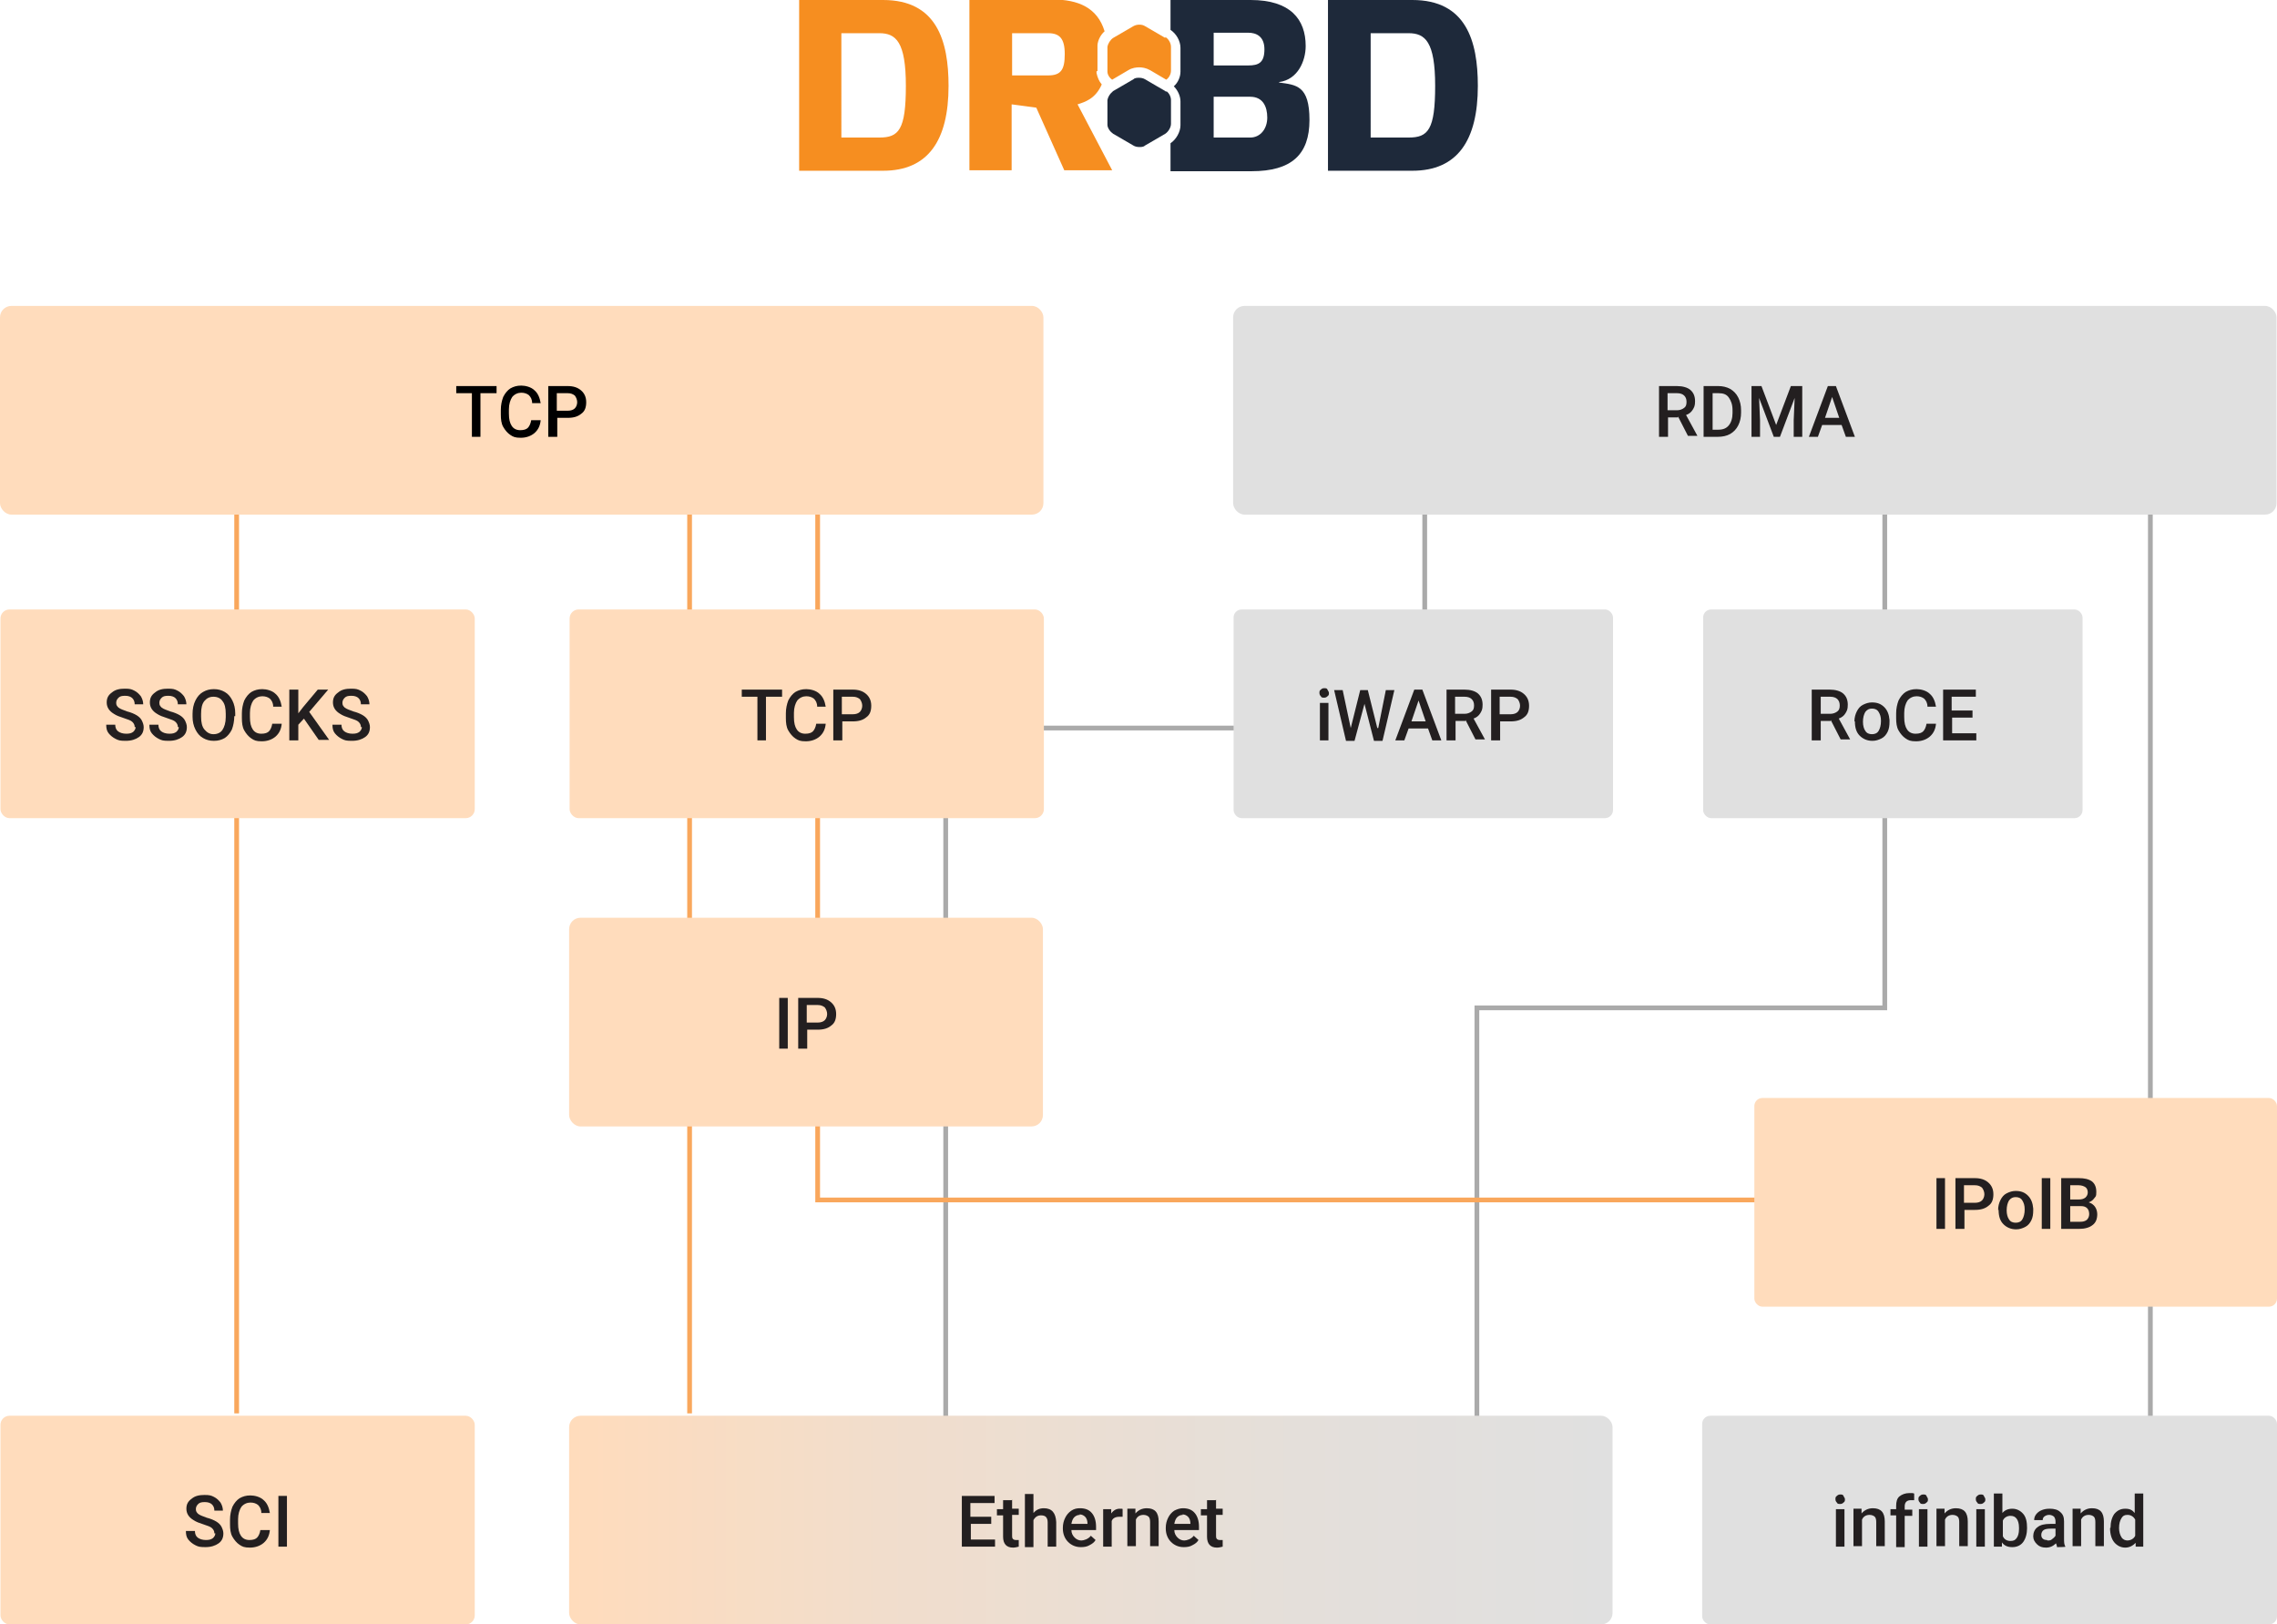 <svg xmlns="http://www.w3.org/2000/svg" xmlns:xlink="http://www.w3.org/1999/xlink" id="Layer_2" data-name="Layer 2" viewBox="0 0 480.1 342.5"><defs><style>      .cls-1 {        clip-path: url(#clippath);      }      .cls-2, .cls-3, .cls-4 {        fill: none;      }      .cls-2, .cls-5, .cls-6, .cls-7, .cls-8, .cls-9, .cls-10, .cls-11 {        stroke-width: 0px;      }      .cls-3 {        stroke: #aaa;      }      .cls-3, .cls-4 {        stroke-miterlimit: 10;      }      .cls-5 {        fill: url(#linear-gradient);      }      .cls-6 {        fill: #e0e0e0;      }      .cls-4 {        stroke: #f9a75c;      }      .cls-12 {        clip-path: url(#clippath-1);      }      .cls-7 {        fill: #000;      }      .cls-8 {        fill: #ffdcbc;      }      .cls-9 {        fill: #1e293a;      }      .cls-10 {        fill: #f68e20;      }      .cls-13 {        isolation: isolate;      }      .cls-11 {        fill: #231f20;      }    </style><linearGradient id="linear-gradient" x1="340" y1="23.5" x2="120" y2="23.5" gradientTransform="translate(0 344) scale(1 -1)" gradientUnits="userSpaceOnUse"><stop offset="0" stop-color="#e0e0e0"></stop><stop offset=".3" stop-color="#e4dfda"></stop><stop offset=".7" stop-color="#f1ddcc"></stop><stop offset="1" stop-color="#ffdcbc"></stop></linearGradient><clipPath id="clippath"><rect class="cls-2" x="168.5" width="143.1" height="36"></rect></clipPath><clipPath id="clippath-1"><rect class="cls-2" x="168.5" width="143.1" height="36"></rect></clipPath></defs><g id="Layer_1-2" data-name="Layer 1-2"><polyline class="cls-3" points="300.4 153.5 199.4 153.5 199.4 270.5 199.4 301"></polyline><line class="cls-4" x1="49.9" y1="108" x2="49.9" y2="298"></line><line class="cls-4" x1="145.4" y1="108" x2="145.4" y2="298"></line><line class="cls-3" x1="300.4" y1="108" x2="300.4" y2="150.5"></line><polyline class="cls-3" points="397.4 108 397.4 212.5 311.4 212.5 311.4 317"></polyline><line class="cls-3" x1="453.4" y1="108" x2="453.4" y2="305.5"></line><polyline class="cls-4" points="172.4 108 172.4 253 415.1 253"></polyline><g><g><g class="cls-13"><g class="cls-13"><path class="cls-7" d="M104.6,82.9h-3.3v9.2h-1.8v-9.2h-3.3v-1.5h8.5v1.5Z"></path></g><g class="cls-13"><path class="cls-7" d="M114,88.6c-.1,1.1-.5,2-1.3,2.7-.7.6-1.7,1-2.9,1s-1.6-.2-2.2-.6c-.6-.4-1.1-1-1.5-1.7-.4-.7-.5-1.6-.5-2.6v-1c0-1,.2-1.9.5-2.7.4-.8.9-1.4,1.5-1.8.7-.4,1.4-.6,2.3-.6s2.1.3,2.8,1c.7.6,1.1,1.5,1.3,2.7h-1.8c0-.8-.3-1.3-.7-1.7-.4-.3-.9-.5-1.6-.5s-1.4.3-1.9.9c-.4.6-.7,1.5-.7,2.6v.9c0,1.2.2,2,.6,2.6.4.6,1,.9,1.8.9s1.3-.2,1.6-.5.6-.9.7-1.6h1.8Z"></path><path class="cls-7" d="M117.5,88.1v4h-1.9v-10.7h4.1c1.2,0,2.1.3,2.8.9.7.6,1.1,1.4,1.1,2.5s-.3,1.9-1,2.4c-.7.6-1.6.9-2.9.9h-2.2ZM117.5,86.6h2.2c.7,0,1.2-.2,1.5-.5.3-.3.5-.8.5-1.3s-.2-1-.5-1.4c-.4-.3-.8-.5-1.5-.5h-2.3v3.7Z"></path></g></g><rect class="cls-8" y="64.5" width="220" height="44" rx="2.4" ry="2.4"></rect><g class="cls-13"><g class="cls-13"><path class="cls-7" d="M104.6,82.9h-3.3v9.2h-1.8v-9.2h-3.3v-1.5h8.5v1.5Z"></path></g><g class="cls-13"><path class="cls-7" d="M114,88.6c-.1,1.1-.5,2-1.3,2.7-.7.6-1.7,1-2.9,1s-1.6-.2-2.2-.6c-.6-.4-1.1-1-1.5-1.7-.4-.7-.5-1.6-.5-2.6v-1c0-1,.2-1.9.5-2.7.4-.8.9-1.4,1.5-1.8.7-.4,1.4-.6,2.3-.6s2.1.3,2.8,1c.7.6,1.1,1.5,1.3,2.7h-1.8c0-.8-.3-1.3-.7-1.7-.4-.3-.9-.5-1.6-.5s-1.4.3-1.9.9c-.4.6-.7,1.5-.7,2.6v.9c0,1.2.2,2,.6,2.6.4.6,1,.9,1.8.9s1.3-.2,1.6-.5.6-.9.7-1.6h1.8Z"></path><path class="cls-7" d="M117.5,88.1v4h-1.9v-10.7h4.1c1.2,0,2.1.3,2.8.9.7.6,1.1,1.4,1.1,2.5s-.3,1.9-1,2.4c-.7.6-1.6.9-2.9.9h-2.2ZM117.5,86.6h2.2c.7,0,1.2-.2,1.5-.5.3-.3.5-.8.5-1.3s-.2-1-.5-1.4c-.4-.3-.8-.5-1.5-.5h-2.3v3.7Z"></path></g></g></g><g><g class="cls-13"><g class="cls-13"><path class="cls-7" d="M353.8,88h-2.1v4.1h-1.9v-10.7h3.8c1.2,0,2.2.3,2.8.8.7.6,1,1.4,1,2.4s-.2,1.3-.5,1.8c-.3.5-.8.9-1.4,1.1l2.4,4.4h0c0,0-2,0-2,0l-2.1-4.1ZM351.7,86.5h1.9c.6,0,1.1-.2,1.5-.5.4-.3.5-.7.5-1.3s-.2-1-.5-1.3c-.3-.3-.8-.5-1.5-.5h-2v3.6Z"></path><path class="cls-7" d="M359.2,92.1v-10.7h3.1c.9,0,1.8.2,2.5.6.7.4,1.3,1,1.7,1.8s.6,1.7.6,2.7v.5c0,1-.2,1.9-.6,2.7-.4.8-1,1.4-1.7,1.8-.7.4-1.6.6-2.6.6h-3.1ZM361.1,82.9v7.7h1.2c1,0,1.7-.3,2.2-.9.5-.6.8-1.5.8-2.6v-.6c0-1.2-.3-2-.8-2.7s-1.2-.9-2.2-.9h-1.3Z"></path></g><g class="cls-13"><path class="cls-7" d="M371.4,81.4l3.1,8.2,3.1-8.2h2.4v10.7h-1.8v-3.5l.2-4.7-3.1,8.2h-1.3l-3.1-8.2.2,4.7v3.5h-1.8v-10.7h2.4Z"></path></g><g class="cls-13"><path class="cls-7" d="M388.3,89.6h-4.1l-.9,2.5h-1.9l4-10.7h1.7l4,10.7h-1.9l-.9-2.5ZM384.7,88.1h3.1l-1.5-4.4-1.5,4.4Z"></path></g></g><rect class="cls-6" x="260" y="64.5" width="220" height="44" rx="2.4" ry="2.4"></rect><g class="cls-13"><g class="cls-13"><path class="cls-11" d="M353.8,88h-2.1v4.1h-1.9v-10.7h3.8c1.2,0,2.2.3,2.8.8.7.6,1,1.4,1,2.4s-.2,1.3-.5,1.8c-.3.5-.8.9-1.4,1.1l2.4,4.4h0c0,0-2,0-2,0l-2.1-4.1ZM351.7,86.5h1.9c.6,0,1.1-.2,1.5-.5.4-.3.5-.7.5-1.3s-.2-1-.5-1.3c-.3-.3-.8-.5-1.5-.5h-2v3.6Z"></path><path class="cls-11" d="M359.2,92.1v-10.7h3.1c.9,0,1.8.2,2.5.6.7.4,1.3,1,1.7,1.8s.6,1.7.6,2.7v.5c0,1-.2,1.9-.6,2.7-.4.8-1,1.4-1.7,1.8-.7.4-1.6.6-2.6.6h-3.1ZM361.1,82.9v7.7h1.2c1,0,1.7-.3,2.2-.9.5-.6.8-1.5.8-2.6v-.6c0-1.2-.3-2-.8-2.7s-1.2-.9-2.2-.9h-1.3Z"></path></g><g class="cls-13"><path class="cls-11" d="M371.4,81.4l3.1,8.2,3.1-8.2h2.4v10.7h-1.8v-3.5l.2-4.7-3.1,8.2h-1.3l-3.1-8.2.2,4.7v3.5h-1.8v-10.7h2.4Z"></path></g><g class="cls-13"><path class="cls-11" d="M388.3,89.6h-4.1l-.9,2.5h-1.9l4-10.7h1.7l4,10.7h-1.9l-.9-2.5ZM384.7,88.1h3.1l-1.5-4.4-1.5,4.4Z"></path></g></g></g></g><g><g class="cls-13"><g class="cls-13"><path class="cls-7" d="M166.1,221.1h-1.8v-10.7h1.8v10.7Z"></path><path class="cls-7" d="M170.2,217.1v4h-1.9v-10.7h4.1c1.2,0,2.1.3,2.8.9.7.6,1.1,1.4,1.1,2.5s-.3,1.9-1,2.4c-.7.6-1.6.9-2.9.9h-2.2ZM170.2,215.6h2.2c.7,0,1.2-.2,1.5-.5.3-.3.5-.8.5-1.3s-.2-1-.5-1.4c-.4-.3-.8-.5-1.5-.5h-2.3v3.7Z"></path></g></g><rect class="cls-8" x="120" y="193.5" width="99.9" height="44" rx="2.4" ry="2.4"></rect><g class="cls-13"><g class="cls-13"><path class="cls-11" d="M166.1,221.1h-1.8v-10.7h1.8v10.7Z"></path><path class="cls-11" d="M170.2,217.1v4h-1.9v-10.7h4.1c1.2,0,2.1.3,2.8.9.7.6,1.1,1.4,1.1,2.5s-.3,1.9-1,2.4c-.7.6-1.6.9-2.9.9h-2.2ZM170.2,215.6h2.2c.7,0,1.2-.2,1.5-.5.3-.3.5-.8.5-1.3s-.2-1-.5-1.4c-.4-.3-.8-.5-1.5-.5h-2.3v3.7Z"></path></g></g></g><g><g class="cls-13"><g class="cls-13"><path class="cls-7" d="M209.1,321.3h-4.4v3.3h5.1v1.5h-7v-10.7h6.9v1.5h-5.1v2.9h4.4v1.5Z"></path><path class="cls-7" d="M213.4,316.2v1.9h1.4v1.3h-1.4v4.4c0,.3,0,.5.2.7.1.1.3.2.6.2s.4,0,.6,0v1.4c-.4.1-.8.2-1.2.2-1.4,0-2.1-.8-2.1-2.3v-4.5h-1.3v-1.3h1.3v-1.9h1.8Z"></path><path class="cls-7" d="M217.9,319c.6-.7,1.3-1,2.2-1,1.7,0,2.5,1,2.6,2.9v5.2h-1.8v-5.1c0-.5-.1-.9-.4-1.2-.2-.2-.6-.3-1-.3-.7,0-1.2.3-1.6,1v5.7h-1.8v-11.2h1.8v4.2Z"></path><path class="cls-7" d="M227.9,326.2c-1.1,0-2-.4-2.7-1.1-.7-.7-1.1-1.7-1.1-2.8v-.2c0-.8.2-1.5.5-2.1.3-.6.7-1.1,1.3-1.5s1.2-.5,1.8-.5c1.1,0,1.9.3,2.5,1,.6.7.9,1.7.9,2.9v.7h-5.2c0,.7.3,1.2.7,1.6s.9.6,1.4.6,1.5-.3,2-1l1,.9c-.3.5-.7.8-1.3,1.1-.5.3-1.1.4-1.8.4ZM227.7,319.4c-.5,0-.9.2-1.2.5-.3.3-.5.8-.6,1.4h3.4c0-.7-.2-1.2-.5-1.5-.3-.3-.7-.5-1.2-.5Z"></path><path class="cls-7" d="M236.7,319.8c-.2,0-.5,0-.7,0-.8,0-1.4.3-1.6.9v5.4h-1.8v-7.9h1.7v.9c.5-.7,1.1-1,1.8-1s.5,0,.6.1v1.7Z"></path><path class="cls-7" d="M239.4,318.2v.9c.6-.7,1.4-1.1,2.4-1.1,1.7,0,2.5.9,2.5,2.8v5.2h-1.8v-5.1c0-.5-.1-.9-.3-1.1-.2-.2-.6-.4-1.1-.4-.7,0-1.3.3-1.6,1v5.6h-1.8v-7.9h1.7Z"></path><path class="cls-7" d="M249.6,326.2c-1.1,0-2-.4-2.7-1.1-.7-.7-1.1-1.7-1.1-2.8v-.2c0-.8.2-1.5.5-2.1.3-.6.7-1.1,1.3-1.5.6-.3,1.2-.5,1.8-.5,1.1,0,1.9.3,2.5,1,.6.7.9,1.7.9,2.9v.7h-5.2c0,.7.3,1.2.7,1.6s.9.6,1.4.6,1.5-.3,2-1l1,.9c-.3.5-.7.8-1.3,1.1-.5.3-1.1.4-1.8.4ZM249.4,319.4c-.5,0-.9.2-1.2.5-.3.3-.5.8-.6,1.4h3.4c0-.7-.2-1.2-.5-1.5-.3-.3-.7-.5-1.2-.5Z"></path><path class="cls-7" d="M256.4,316.2v1.9h1.4v1.3h-1.4v4.4c0,.3,0,.5.2.7.1.1.3.2.6.2s.4,0,.6,0v1.4c-.4.1-.8.2-1.2.2-1.4,0-2.1-.8-2.1-2.3v-4.5h-1.3v-1.3h1.3v-1.9h1.8Z"></path></g></g><rect class="cls-5" x="120" y="298.5" width="220" height="44" rx="2.4" ry="2.4"></rect><g class="cls-13"><g class="cls-13"><path class="cls-11" d="M209.1,321.3h-4.4v3.3h5.1v1.5h-7v-10.7h6.9v1.5h-5.1v2.9h4.4v1.5Z"></path><path class="cls-11" d="M213.4,316.2v1.9h1.4v1.3h-1.4v4.4c0,.3,0,.5.2.7.1.1.3.2.6.2s.4,0,.6,0v1.4c-.4.1-.8.2-1.2.2-1.4,0-2.1-.8-2.1-2.3v-4.5h-1.3v-1.3h1.3v-1.9h1.8Z"></path><path class="cls-11" d="M217.9,319c.6-.7,1.3-1,2.2-1,1.7,0,2.5,1,2.6,2.9v5.2h-1.8v-5.1c0-.5-.1-.9-.4-1.2-.2-.2-.6-.3-1-.3-.7,0-1.2.3-1.6,1v5.7h-1.8v-11.2h1.8v4.2Z"></path><path class="cls-11" d="M227.9,326.2c-1.1,0-2-.4-2.7-1.1-.7-.7-1.1-1.7-1.1-2.8v-.2c0-.8.2-1.5.5-2.1.3-.6.7-1.1,1.3-1.5s1.2-.5,1.8-.5c1.1,0,1.9.3,2.5,1,.6.7.9,1.7.9,2.9v.7h-5.2c0,.7.3,1.2.7,1.6s.9.6,1.4.6,1.5-.3,2-1l1,.9c-.3.5-.7.8-1.3,1.1-.5.3-1.1.4-1.8.4ZM227.7,319.4c-.5,0-.9.2-1.2.5-.3.3-.5.8-.6,1.4h3.4c0-.7-.2-1.2-.5-1.5-.3-.3-.7-.5-1.2-.5Z"></path><path class="cls-11" d="M236.7,319.8c-.2,0-.5,0-.7,0-.8,0-1.4.3-1.6.9v5.4h-1.8v-7.9h1.7v.9c.5-.7,1.1-1,1.8-1s.5,0,.6.1v1.7Z"></path><path class="cls-11" d="M239.4,318.2v.9c.6-.7,1.4-1.1,2.4-1.1,1.7,0,2.5.9,2.5,2.8v5.2h-1.8v-5.1c0-.5-.1-.9-.3-1.1-.2-.2-.6-.4-1.1-.4-.7,0-1.3.3-1.6,1v5.6h-1.8v-7.9h1.7Z"></path><path class="cls-11" d="M249.6,326.2c-1.1,0-2-.4-2.7-1.1-.7-.7-1.1-1.7-1.1-2.8v-.2c0-.8.2-1.5.5-2.1.3-.6.7-1.1,1.3-1.5.6-.3,1.2-.5,1.8-.5,1.1,0,1.9.3,2.5,1,.6.7.9,1.7.9,2.9v.7h-5.2c0,.7.3,1.2.7,1.6s.9.6,1.4.6,1.5-.3,2-1l1,.9c-.3.5-.7.8-1.3,1.1-.5.3-1.1.4-1.8.4ZM249.4,319.4c-.5,0-.9.2-1.2.5-.3.3-.5.8-.6,1.4h3.4c0-.7-.2-1.2-.5-1.5-.3-.3-.7-.5-1.2-.5Z"></path><path class="cls-11" d="M256.4,316.2v1.9h1.4v1.3h-1.4v4.4c0,.3,0,.5.2.7.1.1.3.2.6.2s.4,0,.6,0v1.4c-.4.1-.8.2-1.2.2-1.4,0-2.1-.8-2.1-2.3v-4.5h-1.3v-1.3h1.3v-1.9h1.8Z"></path></g></g></g><g><g class="cls-13"><g class="cls-13"><path class="cls-7" d="M28.4,153.3c0-.5-.2-.8-.5-1.1-.3-.3-.9-.5-1.8-.8s-1.5-.5-2.1-.9c-1-.6-1.5-1.4-1.5-2.4s.4-1.6,1.1-2.1c.7-.6,1.6-.8,2.7-.8s1.4.1,2,.4,1,.7,1.4,1.2c.3.5.5,1.1.5,1.7h-1.8c0-.6-.2-1-.5-1.3-.3-.3-.8-.5-1.5-.5s-1.1.1-1.4.4c-.3.3-.5.6-.5,1.1s.2.7.5,1c.4.3,1,.5,1.8.8.8.2,1.5.5,2,.8.5.3.9.7,1.1,1.1.2.4.4.9.4,1.4,0,.9-.3,1.6-1,2.1-.7.5-1.6.8-2.8.8s-1.5-.1-2.1-.4c-.6-.3-1.1-.7-1.5-1.2-.4-.5-.5-1.1-.5-1.8h1.9c0,.6.2,1.1.6,1.4s1,.5,1.7.5,1.1-.1,1.5-.4c.3-.3.5-.6.5-1Z"></path><path class="cls-7" d="M37.5,153.3c0-.5-.2-.8-.5-1.1-.3-.3-.9-.5-1.8-.8s-1.5-.5-2.1-.9c-1-.6-1.5-1.4-1.5-2.4s.4-1.6,1.1-2.1c.7-.6,1.6-.8,2.7-.8s1.4.1,2,.4,1,.7,1.4,1.2c.3.5.5,1.1.5,1.7h-1.8c0-.6-.2-1-.5-1.3-.3-.3-.8-.5-1.5-.5s-1.1.1-1.4.4c-.3.3-.5.6-.5,1.1s.2.7.5,1c.4.3,1,.5,1.8.8.8.2,1.5.5,2,.8.5.3.9.7,1.1,1.1.2.4.4.9.4,1.4,0,.9-.3,1.6-1,2.1-.7.5-1.6.8-2.8.8s-1.5-.1-2.1-.4c-.6-.3-1.1-.7-1.5-1.2-.4-.5-.5-1.1-.5-1.8h1.9c0,.6.2,1.1.6,1.4s1,.5,1.7.5,1.1-.1,1.5-.4c.3-.3.5-.6.5-1Z"></path><path class="cls-7" d="M49.4,151c0,1-.2,2-.5,2.8-.4.8-.9,1.4-1.5,1.8-.7.4-1.4.6-2.3.6s-1.6-.2-2.3-.6c-.7-.4-1.2-1-1.6-1.8-.4-.8-.6-1.7-.6-2.7v-.6c0-1,.2-2,.6-2.8s.9-1.4,1.6-1.8c.7-.4,1.4-.6,2.3-.6s1.6.2,2.3.6c.7.4,1.2,1,1.6,1.8.4.8.6,1.7.6,2.7v.6ZM47.6,150.5c0-1.2-.2-2.1-.7-2.7-.4-.6-1.1-.9-1.9-.9s-1.4.3-1.9.9c-.5.6-.7,1.5-.7,2.7v.6c0,1.2.2,2.1.7,2.7.5.6,1.1,1,1.9,1s1.5-.3,1.9-.9c.4-.6.7-1.5.7-2.7v-.6Z"></path><path class="cls-7" d="M59.4,152.6c-.1,1.1-.5,2-1.3,2.7-.7.6-1.7,1-2.9,1s-1.6-.2-2.2-.6c-.6-.4-1.1-1-1.5-1.7-.4-.7-.5-1.6-.5-2.6v-1c0-1,.2-1.9.5-2.7.4-.8.9-1.4,1.5-1.8.7-.4,1.4-.6,2.3-.6s2.1.3,2.8,1c.7.6,1.1,1.5,1.3,2.7h-1.8c0-.8-.3-1.3-.7-1.7-.4-.3-.9-.5-1.6-.5s-1.4.3-1.9.9c-.4.6-.7,1.5-.7,2.6v.9c0,1.2.2,2,.6,2.6.4.6,1,.9,1.8.9s1.3-.2,1.6-.5.6-.9.7-1.6h1.8Z"></path><path class="cls-7" d="M64.1,151.5l-1.2,1.3v3.3h-1.9v-10.7h1.9v5l1-1.3,3.1-3.7h2.2l-4,4.7,4.2,5.9h-2.2l-3.2-4.6Z"></path><path class="cls-7" d="M76.1,153.3c0-.5-.2-.8-.5-1.1-.3-.3-.9-.5-1.8-.8s-1.5-.5-2.1-.9c-1-.6-1.5-1.4-1.5-2.4s.4-1.6,1.1-2.1c.7-.6,1.6-.8,2.7-.8s1.4.1,2,.4,1,.7,1.4,1.2c.3.5.5,1.1.5,1.7h-1.8c0-.6-.2-1-.5-1.3-.3-.3-.8-.5-1.5-.5s-1.1.1-1.4.4c-.3.3-.5.6-.5,1.1s.2.7.5,1c.4.3,1,.5,1.8.8.8.2,1.5.5,2,.8.5.3.9.7,1.1,1.1.2.4.4.9.4,1.4,0,.9-.3,1.6-1,2.1-.7.5-1.6.8-2.8.8s-1.5-.1-2.1-.4c-.6-.3-1.1-.7-1.5-1.2-.4-.5-.5-1.1-.5-1.8h1.9c0,.6.2,1.1.6,1.4s1,.5,1.7.5,1.1-.1,1.5-.4c.3-.3.5-.6.5-1Z"></path></g></g><rect class="cls-8" x=".1" y="128.5" width="100" height="44" rx="1.9" ry="1.9"></rect><g class="cls-13"><g class="cls-13"><path class="cls-11" d="M28.4,153.3c0-.5-.2-.8-.5-1.1-.3-.3-.9-.5-1.8-.8s-1.5-.5-2.1-.9c-1-.6-1.5-1.4-1.5-2.4s.4-1.6,1.1-2.1c.7-.6,1.6-.8,2.7-.8s1.4.1,2,.4,1,.7,1.4,1.2c.3.5.5,1.1.5,1.7h-1.8c0-.6-.2-1-.5-1.3-.3-.3-.8-.5-1.5-.5s-1.1.1-1.4.4c-.3.3-.5.6-.5,1.1s.2.7.5,1c.4.3,1,.5,1.8.8.8.2,1.5.5,2,.8.5.3.9.7,1.1,1.1.2.4.4.9.4,1.4,0,.9-.3,1.6-1,2.1-.7.5-1.6.8-2.8.8s-1.5-.1-2.1-.4c-.6-.3-1.1-.7-1.5-1.2-.4-.5-.5-1.1-.5-1.8h1.9c0,.6.2,1.1.6,1.4s1,.5,1.7.5,1.1-.1,1.5-.4c.3-.3.5-.6.5-1Z"></path><path class="cls-11" d="M37.5,153.3c0-.5-.2-.8-.5-1.1-.3-.3-.9-.5-1.8-.8s-1.5-.5-2.1-.9c-1-.6-1.5-1.4-1.5-2.4s.4-1.6,1.1-2.1c.7-.6,1.6-.8,2.7-.8s1.4.1,2,.4,1,.7,1.4,1.2c.3.5.5,1.1.5,1.7h-1.8c0-.6-.2-1-.5-1.3-.3-.3-.8-.5-1.5-.5s-1.1.1-1.4.4c-.3.3-.5.6-.5,1.1s.2.7.5,1c.4.3,1,.5,1.8.8.8.2,1.5.5,2,.8.5.3.9.7,1.1,1.1.2.4.4.9.4,1.4,0,.9-.3,1.6-1,2.1-.7.5-1.6.8-2.8.8s-1.5-.1-2.1-.4c-.6-.3-1.1-.7-1.5-1.2-.4-.5-.5-1.1-.5-1.8h1.9c0,.6.2,1.1.6,1.4s1,.5,1.7.5,1.1-.1,1.5-.4c.3-.3.5-.6.5-1Z"></path><path class="cls-11" d="M49.4,151c0,1-.2,2-.5,2.8-.4.8-.9,1.4-1.5,1.8-.7.4-1.4.6-2.3.6s-1.6-.2-2.3-.6c-.7-.4-1.2-1-1.6-1.8-.4-.8-.6-1.7-.6-2.7v-.6c0-1,.2-2,.6-2.8s.9-1.4,1.6-1.8c.7-.4,1.4-.6,2.3-.6s1.6.2,2.3.6c.7.4,1.2,1,1.6,1.8.4.8.6,1.7.6,2.7v.6ZM47.6,150.5c0-1.2-.2-2.1-.7-2.7-.4-.6-1.1-.9-1.9-.9s-1.4.3-1.9.9c-.5.6-.7,1.5-.7,2.7v.6c0,1.2.2,2.1.7,2.7.5.6,1.1,1,1.9,1s1.5-.3,1.9-.9c.4-.6.7-1.5.7-2.7v-.6Z"></path><path class="cls-11" d="M59.4,152.6c-.1,1.1-.5,2-1.3,2.7-.7.6-1.7,1-2.9,1s-1.6-.2-2.2-.6c-.6-.4-1.1-1-1.5-1.7-.4-.7-.5-1.6-.5-2.6v-1c0-1,.2-1.9.5-2.7.4-.8.9-1.4,1.5-1.8.7-.4,1.4-.6,2.3-.6s2.1.3,2.8,1c.7.6,1.1,1.5,1.3,2.7h-1.8c0-.8-.3-1.3-.7-1.7-.4-.3-.9-.5-1.6-.5s-1.4.3-1.9.9c-.4.6-.7,1.5-.7,2.6v.9c0,1.2.2,2,.6,2.6.4.6,1,.9,1.8.9s1.3-.2,1.6-.5.6-.9.7-1.6h1.8Z"></path><path class="cls-11" d="M64.1,151.5l-1.2,1.3v3.3h-1.9v-10.7h1.9v5l1-1.3,3.1-3.7h2.2l-4,4.7,4.2,5.9h-2.2l-3.2-4.6Z"></path><path class="cls-11" d="M76.1,153.3c0-.5-.2-.8-.5-1.1-.3-.3-.9-.5-1.8-.8s-1.5-.5-2.1-.9c-1-.6-1.5-1.4-1.5-2.4s.4-1.6,1.1-2.1c.7-.6,1.6-.8,2.7-.8s1.4.1,2,.4,1,.7,1.4,1.2c.3.5.5,1.1.5,1.7h-1.8c0-.6-.2-1-.5-1.3-.3-.3-.8-.5-1.5-.5s-1.1.1-1.4.4c-.3.3-.5.6-.5,1.1s.2.7.5,1c.4.3,1,.5,1.8.8.8.2,1.5.5,2,.8.5.3.9.7,1.1,1.1.2.4.4.9.4,1.4,0,.9-.3,1.6-1,2.1-.7.5-1.6.8-2.8.8s-1.5-.1-2.1-.4c-.6-.3-1.1-.7-1.5-1.2-.4-.5-.5-1.1-.5-1.8h1.9c0,.6.2,1.1.6,1.4s1,.5,1.7.5,1.1-.1,1.5-.4c.3-.3.5-.6.5-1Z"></path></g></g></g><g><g class="cls-13"><g class="cls-13"><path class="cls-7" d="M45.2,323.3c0-.5-.2-.8-.5-1.1-.3-.3-.9-.5-1.8-.8s-1.5-.5-2.1-.9c-1-.6-1.5-1.4-1.5-2.4s.4-1.6,1.1-2.1c.7-.6,1.6-.8,2.7-.8s1.4.1,2,.4,1,.7,1.4,1.2c.3.5.5,1.1.5,1.7h-1.8c0-.6-.2-1-.5-1.3-.3-.3-.8-.5-1.5-.5s-1.1.1-1.4.4c-.3.3-.5.6-.5,1.1s.2.7.5,1c.4.3,1,.5,1.8.8.8.2,1.5.5,2,.8.5.3.9.7,1.1,1.1.2.4.4.9.4,1.4,0,.9-.3,1.6-1,2.1-.7.5-1.6.8-2.8.8s-1.5-.1-2.1-.4c-.6-.3-1.1-.7-1.5-1.2-.4-.5-.5-1.1-.5-1.8h1.9c0,.6.2,1.1.6,1.4s1,.5,1.7.5,1.1-.1,1.5-.4c.3-.3.5-.6.5-1Z"></path><path class="cls-7" d="M56.9,322.6c-.1,1.1-.5,2-1.3,2.7-.7.6-1.7,1-2.9,1s-1.6-.2-2.2-.6c-.6-.4-1.1-1-1.5-1.7-.4-.7-.5-1.6-.5-2.6v-1c0-1,.2-1.9.5-2.7.4-.8.9-1.4,1.5-1.8.7-.4,1.4-.6,2.3-.6s2.1.3,2.8,1c.7.6,1.1,1.5,1.3,2.7h-1.8c0-.8-.3-1.3-.7-1.7-.4-.3-.9-.5-1.6-.5s-1.4.3-1.9.9c-.4.6-.7,1.5-.7,2.6v.9c0,1.2.2,2,.6,2.6.4.6,1,.9,1.8.9s1.3-.2,1.6-.5.6-.9.7-1.6h1.8Z"></path><path class="cls-7" d="M60.5,326.1h-1.8v-10.7h1.8v10.7Z"></path></g></g><rect class="cls-8" x=".1" y="298.5" width="100" height="44" rx="1.9" ry="1.9"></rect><g class="cls-13"><g class="cls-13"><path class="cls-11" d="M45.2,323.3c0-.5-.2-.8-.5-1.1-.3-.3-.9-.5-1.8-.8s-1.5-.5-2.1-.9c-1-.6-1.5-1.4-1.5-2.4s.4-1.6,1.1-2.1c.7-.6,1.6-.8,2.7-.8s1.4.1,2,.4,1,.7,1.4,1.2c.3.5.5,1.1.5,1.7h-1.8c0-.6-.2-1-.5-1.3-.3-.3-.8-.5-1.5-.5s-1.1.1-1.4.4c-.3.3-.5.6-.5,1.1s.2.7.5,1c.4.3,1,.5,1.8.8.8.2,1.5.5,2,.8.5.3.9.7,1.1,1.1.2.4.4.9.4,1.4,0,.9-.3,1.6-1,2.1-.7.5-1.6.8-2.8.8s-1.5-.1-2.1-.4c-.6-.3-1.1-.7-1.5-1.2-.4-.5-.5-1.1-.5-1.8h1.9c0,.6.2,1.1.6,1.4s1,.5,1.7.5,1.1-.1,1.5-.4c.3-.3.5-.6.5-1Z"></path><path class="cls-11" d="M56.9,322.6c-.1,1.1-.5,2-1.3,2.7-.7.6-1.7,1-2.9,1s-1.6-.2-2.2-.6c-.6-.4-1.1-1-1.5-1.7-.4-.7-.5-1.6-.5-2.6v-1c0-1,.2-1.9.5-2.7.4-.8.9-1.4,1.5-1.8.7-.4,1.4-.6,2.3-.6s2.1.3,2.8,1c.7.6,1.1,1.5,1.3,2.7h-1.8c0-.8-.3-1.3-.7-1.7-.4-.3-.9-.5-1.6-.5s-1.4.3-1.9.9c-.4.6-.7,1.5-.7,2.6v.9c0,1.2.2,2,.6,2.6.4.6,1,.9,1.8.9s1.3-.2,1.6-.5.6-.9.7-1.6h1.8Z"></path><path class="cls-11" d="M60.5,326.1h-1.8v-10.7h1.8v10.7Z"></path></g></g></g><g><g class="cls-13"><g class="cls-13"><path class="cls-7" d="M164.8,146.9h-3.3v9.2h-1.8v-9.2h-3.3v-1.5h8.5v1.5Z"></path></g><g class="cls-13"><path class="cls-7" d="M174.1,152.6c-.1,1.1-.5,2-1.3,2.7-.7.6-1.7,1-2.9,1s-1.6-.2-2.2-.6c-.6-.4-1.1-1-1.5-1.7-.4-.7-.5-1.6-.5-2.6v-1c0-1,.2-1.9.5-2.7.4-.8.9-1.4,1.5-1.8.7-.4,1.4-.6,2.3-.6s2.1.3,2.8,1c.7.6,1.1,1.5,1.3,2.7h-1.8c0-.8-.3-1.3-.7-1.7-.4-.3-.9-.5-1.6-.5s-1.4.3-1.9.9c-.4.6-.7,1.5-.7,2.6v.9c0,1.2.2,2,.6,2.6.4.6,1,.9,1.8.9s1.3-.2,1.6-.5.6-.9.7-1.6h1.8Z"></path><path class="cls-7" d="M177.6,152.1v4h-1.9v-10.7h4.1c1.2,0,2.1.3,2.8.9.7.6,1.1,1.4,1.1,2.5s-.3,1.9-1,2.4c-.7.6-1.6.9-2.9.9h-2.2ZM177.6,150.6h2.2c.7,0,1.2-.2,1.5-.5.3-.3.5-.8.5-1.3s-.2-1-.5-1.4c-.4-.3-.8-.5-1.5-.5h-2.3v3.7Z"></path></g></g><rect class="cls-8" x="120.1" y="128.5" width="100" height="44" rx="1.9" ry="1.9"></rect><g class="cls-13"><g class="cls-13"><path class="cls-11" d="M164.8,146.9h-3.3v9.2h-1.8v-9.2h-3.3v-1.5h8.5v1.5Z"></path></g><g class="cls-13"><path class="cls-11" d="M174.1,152.6c-.1,1.1-.5,2-1.3,2.7-.7.6-1.7,1-2.9,1s-1.6-.2-2.2-.6c-.6-.4-1.1-1-1.5-1.7-.4-.7-.5-1.6-.5-2.6v-1c0-1,.2-1.9.5-2.7.4-.8.9-1.4,1.5-1.8.7-.4,1.4-.6,2.3-.6s2.1.3,2.8,1c.7.6,1.1,1.5,1.3,2.7h-1.8c0-.8-.3-1.3-.7-1.7-.4-.3-.9-.5-1.6-.5s-1.4.3-1.9.9c-.4.6-.7,1.5-.7,2.6v.9c0,1.2.2,2,.6,2.6.4.6,1,.9,1.8.9s1.3-.2,1.6-.5.6-.9.7-1.6h1.8Z"></path><path class="cls-11" d="M177.6,152.1v4h-1.9v-10.7h4.1c1.2,0,2.1.3,2.8.9.7.6,1.1,1.4,1.1,2.5s-.3,1.9-1,2.4c-.7.6-1.6.9-2.9.9h-2.2ZM177.6,150.6h2.2c.7,0,1.2-.2,1.5-.5.3-.3.5-.8.5-1.3s-.2-1-.5-1.4c-.4-.3-.8-.5-1.5-.5h-2.3v3.7Z"></path></g></g></g><g><g class="cls-13"><g class="cls-13"><path class="cls-7" d="M278.2,146.1c0-.3,0-.5.3-.7.2-.2.4-.3.7-.3s.6,0,.7.3.3.4.3.7,0,.5-.3.7c-.2.2-.4.3-.7.3s-.6,0-.7-.3c-.2-.2-.3-.4-.3-.7ZM280.1,156.1h-1.8v-7.9h1.8v7.9Z"></path></g><g class="cls-13"><path class="cls-7" d="M290.6,153.5l1.6-8h1.8l-2.5,10.7h-1.8l-2-7.8-2.1,7.8h-1.8l-2.5-10.7h1.8l1.7,8,2-8h1.6l2,8Z"></path></g><g class="cls-13"><path class="cls-7" d="M301.1,153.6h-4.1l-.9,2.5h-1.9l4-10.7h1.7l4,10.7h-1.9l-.9-2.5ZM297.5,152.1h3.1l-1.5-4.4-1.5,4.4Z"></path><path class="cls-7" d="M309,152h-2.1v4.1h-1.9v-10.7h3.8c1.2,0,2.2.3,2.8.8.7.6,1,1.4,1,2.4s-.2,1.3-.5,1.8c-.3.5-.8.9-1.4,1.1l2.4,4.4h0c0,0-2,0-2,0l-2.1-4.1ZM306.9,150.5h1.9c.6,0,1.1-.2,1.5-.5.4-.3.5-.7.5-1.3s-.2-1-.5-1.3c-.3-.3-.8-.5-1.5-.5h-2v3.6Z"></path><path class="cls-7" d="M316.3,152.1v4h-1.9v-10.7h4.1c1.2,0,2.1.3,2.8.9.7.6,1.1,1.4,1.1,2.5s-.3,1.9-1,2.4c-.7.6-1.6.9-2.9.9h-2.2ZM316.3,150.6h2.2c.7,0,1.2-.2,1.5-.5.3-.3.5-.8.5-1.3s-.2-1-.5-1.4c-.4-.3-.8-.5-1.5-.5h-2.3v3.7Z"></path></g></g><rect class="cls-6" x="260.1" y="128.5" width="80" height="44" rx="1.7" ry="1.7"></rect><g class="cls-13"><g class="cls-13"><path class="cls-11" d="M278.2,146.1c0-.3,0-.5.3-.7.2-.2.4-.3.7-.3s.6,0,.7.3.3.4.3.7,0,.5-.3.7c-.2.2-.4.3-.7.3s-.6,0-.7-.3c-.2-.2-.3-.4-.3-.7ZM280.1,156.1h-1.8v-7.9h1.8v7.9Z"></path></g><g class="cls-13"><path class="cls-11" d="M290.6,153.5l1.6-8h1.8l-2.5,10.7h-1.8l-2-7.8-2.1,7.8h-1.8l-2.5-10.7h1.8l1.7,8,2-8h1.6l2,8Z"></path></g><g class="cls-13"><path class="cls-11" d="M301.1,153.6h-4.1l-.9,2.5h-1.9l4-10.7h1.7l4,10.7h-1.9l-.9-2.5ZM297.5,152.1h3.1l-1.5-4.4-1.5,4.4Z"></path><path class="cls-11" d="M309,152h-2.1v4.1h-1.9v-10.7h3.8c1.2,0,2.2.3,2.8.8.7.6,1,1.4,1,2.4s-.2,1.3-.5,1.8c-.3.5-.8.9-1.4,1.1l2.4,4.4h0c0,0-2,0-2,0l-2.1-4.1ZM306.9,150.5h1.9c.6,0,1.1-.2,1.5-.5.4-.3.5-.7.5-1.3s-.2-1-.5-1.3c-.3-.3-.8-.5-1.5-.5h-2v3.6Z"></path><path class="cls-11" d="M316.3,152.1v4h-1.9v-10.7h4.1c1.2,0,2.1.3,2.8.9.7.6,1.1,1.4,1.1,2.5s-.3,1.9-1,2.4c-.7.6-1.6.9-2.9.9h-2.2ZM316.3,150.6h2.2c.7,0,1.2-.2,1.5-.5.3-.3.5-.8.5-1.3s-.2-1-.5-1.4c-.4-.3-.8-.5-1.5-.5h-2.3v3.7Z"></path></g></g></g><g><g class="cls-13"><g class="cls-13"><path class="cls-7" d="M386,152h-2.1v4.1h-1.9v-10.7h3.8c1.2,0,2.2.3,2.8.8.7.6,1,1.4,1,2.4s-.2,1.3-.5,1.8c-.3.5-.8.9-1.4,1.1l2.4,4.4h0c0,0-2,0-2,0l-2.1-4.1ZM384,150.5h1.9c.6,0,1.1-.2,1.5-.5.4-.3.5-.7.5-1.3s-.2-1-.5-1.3c-.3-.3-.8-.5-1.5-.5h-2v3.6Z"></path><path class="cls-7" d="M391,152.1c0-.8.2-1.5.5-2.1.3-.6.7-1.1,1.3-1.4.6-.3,1.2-.5,1.9-.5,1.1,0,1.9.3,2.6,1,.7.7,1,1.6,1.1,2.7v.4c0,.8-.1,1.5-.4,2.1-.3.6-.7,1.1-1.3,1.4-.6.3-1.2.5-1.9.5-1.1,0-2-.4-2.7-1.1-.7-.7-1-1.7-1-3h0ZM392.8,152.2c0,.8.2,1.5.5,1.9.3.5.8.7,1.4.7s1.1-.2,1.4-.7c.3-.5.5-1.2.5-2.1s-.2-1.4-.5-1.9c-.3-.5-.8-.7-1.4-.7s-1,.2-1.4.7c-.3.5-.5,1.2-.5,2.1Z"></path><path class="cls-7" d="M408.2,152.6c-.1,1.1-.5,2-1.3,2.7-.7.6-1.7,1-2.9,1s-1.6-.2-2.2-.6c-.6-.4-1.1-1-1.5-1.7-.4-.7-.5-1.6-.5-2.6v-1c0-1,.2-1.9.5-2.7.4-.8.9-1.4,1.5-1.8.7-.4,1.4-.6,2.3-.6s2.1.3,2.8,1c.7.6,1.1,1.5,1.3,2.7h-1.8c0-.8-.3-1.3-.7-1.7-.4-.3-.9-.5-1.6-.5s-1.4.3-1.9.9c-.4.6-.7,1.5-.7,2.6v.9c0,1.2.2,2,.6,2.6.4.6,1,.9,1.8.9s1.3-.2,1.6-.5.6-.9.7-1.6h1.8Z"></path><path class="cls-7" d="M416,151.3h-4.4v3.3h5.1v1.5h-7v-10.7h6.9v1.5h-5.1v2.9h4.4v1.5Z"></path></g></g><rect class="cls-6" x="359.1" y="128.5" width="80" height="44" rx="1.7" ry="1.7"></rect><g class="cls-13"><g class="cls-13"><path class="cls-11" d="M386,152h-2.1v4.1h-1.9v-10.7h3.8c1.2,0,2.2.3,2.8.8.7.6,1,1.4,1,2.4s-.2,1.3-.5,1.8c-.3.5-.8.9-1.4,1.1l2.4,4.4h0c0,0-2,0-2,0l-2.1-4.1ZM384,150.5h1.9c.6,0,1.1-.2,1.5-.5.4-.3.5-.7.5-1.3s-.2-1-.5-1.3c-.3-.3-.8-.5-1.5-.5h-2v3.6Z"></path><path class="cls-11" d="M391,152.1c0-.8.2-1.5.5-2.1.3-.6.7-1.1,1.3-1.4.6-.3,1.2-.5,1.9-.5,1.1,0,1.9.3,2.6,1,.7.7,1,1.6,1.1,2.7v.4c0,.8-.1,1.5-.4,2.1-.3.6-.7,1.1-1.3,1.4-.6.3-1.2.5-1.9.5-1.1,0-2-.4-2.7-1.1-.7-.7-1-1.7-1-3h0ZM392.8,152.2c0,.8.2,1.5.5,1.9.3.5.8.7,1.4.7s1.1-.2,1.4-.7c.3-.5.5-1.2.5-2.1s-.2-1.4-.5-1.9c-.3-.5-.8-.7-1.4-.7s-1,.2-1.4.7c-.3.5-.5,1.2-.5,2.1Z"></path><path class="cls-11" d="M408.2,152.6c-.1,1.1-.5,2-1.3,2.7-.7.6-1.7,1-2.9,1s-1.6-.2-2.2-.6c-.6-.4-1.1-1-1.5-1.7-.4-.7-.5-1.6-.5-2.6v-1c0-1,.2-1.9.5-2.7.4-.8.9-1.4,1.5-1.8.7-.4,1.4-.6,2.3-.6s2.1.3,2.8,1c.7.6,1.1,1.5,1.3,2.7h-1.8c0-.8-.3-1.3-.7-1.7-.4-.3-.9-.5-1.6-.5s-1.4.3-1.9.9c-.4.6-.7,1.5-.7,2.6v.9c0,1.2.2,2,.6,2.6.4.6,1,.9,1.8.9s1.3-.2,1.6-.5.6-.9.7-1.6h1.8Z"></path><path class="cls-11" d="M416,151.3h-4.4v3.3h5.1v1.5h-7v-10.7h6.9v1.5h-5.1v2.9h4.4v1.5Z"></path></g></g></g><g><g class="cls-13"><g class="cls-13"><path class="cls-7" d="M410.1,259.1h-1.8v-10.7h1.8v10.7Z"></path></g><g class="cls-13"><path class="cls-7" d="M414.2,255.1v4h-1.9v-10.7h4.1c1.2,0,2.1.3,2.8.9.7.6,1.1,1.4,1.1,2.5s-.3,1.9-1,2.4c-.7.6-1.6.9-2.9.9h-2.2ZM414.2,253.6h2.2c.7,0,1.2-.2,1.5-.5.3-.3.5-.8.5-1.3s-.2-1-.5-1.4c-.4-.3-.8-.5-1.5-.5h-2.3v3.7Z"></path></g><g class="cls-13"><path class="cls-7" d="M421.3,255.1c0-.8.2-1.5.5-2.1.3-.6.7-1.1,1.3-1.4.6-.3,1.2-.5,1.9-.5,1.1,0,1.9.3,2.6,1,.7.7,1,1.6,1.1,2.7v.4c0,.8-.1,1.5-.4,2.1-.3.6-.7,1.1-1.3,1.4-.6.3-1.2.5-1.9.5-1.1,0-2-.4-2.7-1.1-.7-.7-1-1.7-1-3h0ZM423.1,255.2c0,.8.2,1.5.5,1.9.3.5.8.7,1.4.7s1.1-.2,1.4-.7c.3-.5.5-1.2.5-2.1s-.2-1.4-.5-1.9c-.3-.5-.8-.7-1.4-.7s-1,.2-1.4.7c-.3.5-.5,1.2-.5,2.1Z"></path><path class="cls-7" d="M432.3,259.1h-1.8v-10.7h1.8v10.7Z"></path><path class="cls-7" d="M434.6,259.1v-10.7h3.7c1.2,0,2.1.2,2.8.7.6.5.9,1.2.9,2.2s-.1.9-.4,1.3-.6.7-1.2.9c.6.2,1,.5,1.3.9.3.4.5,1,.5,1.6,0,1-.3,1.8-1,2.3-.6.5-1.6.8-2.8.8h-3.9ZM436.5,252.9h1.8c.6,0,1-.1,1.4-.4.3-.3.5-.6.5-1.1s-.2-.9-.5-1.1c-.3-.2-.8-.4-1.4-.4h-1.8v3ZM436.5,254.3v3.3h2.1c.6,0,1-.1,1.4-.4.3-.3.5-.7.5-1.2,0-1.1-.6-1.7-1.7-1.7h-2.2Z"></path></g></g><rect class="cls-8" x="369.9" y="231.5" width="110.2" height="44" rx="1.7" ry="1.7"></rect><g class="cls-13"><g class="cls-13"><path class="cls-11" d="M410.1,259.1h-1.8v-10.7h1.8v10.7Z"></path></g><g class="cls-13"><path class="cls-11" d="M414.2,255.1v4h-1.9v-10.7h4.1c1.2,0,2.1.3,2.8.9.7.6,1.1,1.4,1.1,2.5s-.3,1.9-1,2.4c-.7.6-1.6.9-2.9.9h-2.2ZM414.2,253.6h2.2c.7,0,1.2-.2,1.5-.5.3-.3.5-.8.5-1.3s-.2-1-.5-1.4c-.4-.3-.8-.5-1.5-.5h-2.3v3.7Z"></path></g><g class="cls-13"><path class="cls-11" d="M421.3,255.1c0-.8.2-1.5.5-2.1.3-.6.7-1.1,1.3-1.4.6-.3,1.2-.5,1.9-.5,1.1,0,1.9.3,2.6,1,.7.7,1,1.6,1.1,2.7v.4c0,.8-.1,1.5-.4,2.1-.3.6-.7,1.1-1.3,1.4-.6.3-1.2.5-1.9.5-1.1,0-2-.4-2.7-1.1-.7-.7-1-1.7-1-3h0ZM423.1,255.2c0,.8.2,1.5.5,1.9.3.5.8.7,1.4.7s1.1-.2,1.4-.7c.3-.5.5-1.2.5-2.1s-.2-1.4-.5-1.9c-.3-.5-.8-.7-1.4-.7s-1,.2-1.4.7c-.3.5-.5,1.2-.5,2.1Z"></path><path class="cls-11" d="M432.3,259.1h-1.8v-10.7h1.8v10.7Z"></path><path class="cls-11" d="M434.6,259.1v-10.7h3.7c1.2,0,2.1.2,2.8.7.6.5.9,1.2.9,2.2s-.1.9-.4,1.3-.6.7-1.2.9c.6.2,1,.5,1.3.9.3.4.5,1,.5,1.6,0,1-.3,1.8-1,2.3-.6.5-1.6.8-2.8.8h-3.9ZM436.5,252.9h1.8c.6,0,1-.1,1.4-.4.3-.3.5-.6.5-1.1s-.2-.9-.5-1.1c-.3-.2-.8-.4-1.4-.4h-1.8v3ZM436.5,254.3v3.3h2.1c.6,0,1-.1,1.4-.4.3-.3.5-.7.5-1.2,0-1.1-.6-1.7-1.7-1.7h-2.2Z"></path></g></g></g><g><g class="cls-13"><g class="cls-13"><path class="cls-7" d="M387,316.1c0-.3,0-.5.3-.7.2-.2.4-.3.7-.3s.6,0,.7.3.3.4.3.7,0,.5-.3.7c-.2.2-.4.3-.7.3s-.6,0-.7-.3c-.2-.2-.3-.4-.3-.7ZM388.9,326.1h-1.8v-7.9h1.8v7.9Z"></path><path class="cls-7" d="M392.5,318.2v.9c.6-.7,1.4-1.1,2.4-1.1,1.7,0,2.5.9,2.5,2.8v5.2h-1.8v-5.1c0-.5-.1-.9-.3-1.1-.2-.2-.6-.4-1.1-.4-.7,0-1.3.3-1.6,1v5.6h-1.8v-7.9h1.7Z"></path><path class="cls-7" d="M399.8,326.1v-6.6h-1.2v-1.3h1.2v-.7c0-.9.2-1.6.7-2s1.2-.7,2.1-.7.6,0,1,.1v1.4c-.2,0-.5,0-.7,0-.8,0-1.3.4-1.3,1.3v.7h1.6v1.3h-1.6v6.6h-1.8Z"></path><path class="cls-7" d="M404.5,316.1c0-.3,0-.5.3-.7.2-.2.4-.3.7-.3s.6,0,.7.3.3.4.3.7,0,.5-.3.7c-.2.2-.4.3-.7.3s-.6,0-.7-.3c-.2-.2-.3-.4-.3-.7ZM406.4,326.1h-1.8v-7.9h1.8v7.9Z"></path><path class="cls-7" d="M410,318.2v.9c.6-.7,1.4-1.1,2.4-1.1,1.7,0,2.5.9,2.5,2.8v5.2h-1.8v-5.1c0-.5-.1-.9-.3-1.1-.2-.2-.6-.4-1.1-.4-.7,0-1.3.3-1.6,1v5.6h-1.8v-7.9h1.7Z"></path><path class="cls-7" d="M416.6,316.1c0-.3,0-.5.3-.7.2-.2.4-.3.7-.3s.6,0,.7.3.3.4.3.7,0,.5-.3.7c-.2.2-.4.3-.7.3s-.6,0-.7-.3c-.2-.2-.3-.4-.3-.7ZM418.5,326.1h-1.8v-7.9h1.8v7.9Z"></path><path class="cls-7" d="M427.4,322.2c0,1.2-.3,2.2-.8,2.9-.5.7-1.3,1.1-2.3,1.1s-1.7-.3-2.2-1v.9h-1.7v-11.2h1.8v4.1c.5-.6,1.2-.9,2.1-.9s1.7.4,2.3,1.1c.6.7.8,1.7.8,3h0ZM425.7,322.1c0-.9-.2-1.5-.5-1.9s-.7-.6-1.3-.6-1.3.3-1.6,1v3.3c.3.7.9,1,1.6,1s1-.2,1.3-.6.5-1,.5-1.9v-.2Z"></path><path class="cls-7" d="M433.7,326.1c0-.2-.1-.4-.2-.7-.6.6-1.3.9-2.1.9s-1.4-.2-1.9-.7c-.5-.5-.8-1-.8-1.7s.3-1.5.9-1.9c.6-.5,1.5-.7,2.7-.7h1.1v-.5c0-.4-.1-.7-.3-1-.2-.2-.6-.4-1-.4s-.7.1-1,.3c-.3.2-.4.5-.4.8h-1.8c0-.4.1-.8.4-1.2.3-.4.7-.7,1.2-.9.5-.2,1-.3,1.7-.3.9,0,1.7.2,2.2.7.6.5.8,1.1.8,2v3.6c0,.7,0,1.3.3,1.7h0c0,.1-1.8.1-1.8.1ZM431.7,324.8c.4,0,.7,0,1-.3.3-.2.5-.4.7-.7v-1.5h-1c-.7,0-1.2.1-1.5.3-.3.2-.5.6-.5,1s.1.6.3.8c.2.2.5.3.9.3Z"></path><path class="cls-7" d="M438.7,318.2v.9c.6-.7,1.4-1.1,2.4-1.1,1.7,0,2.5.9,2.5,2.8v5.2h-1.8v-5.1c0-.5-.1-.9-.3-1.1-.2-.2-.6-.4-1.1-.4-.7,0-1.3.3-1.6,1v5.6h-1.8v-7.9h1.7Z"></path><path class="cls-7" d="M445,322.1c0-1.2.3-2.2.8-2.9.6-.7,1.3-1.1,2.3-1.1s1.5.3,2,.9v-4.1h1.8v11.2h-1.6v-.8c-.6.6-1.3,1-2.2,1s-1.7-.4-2.3-1.1c-.6-.7-.9-1.8-.9-3ZM446.8,322.2c0,.8.2,1.4.5,1.9.3.5.8.7,1.3.7s1.3-.3,1.6-1v-3.4c-.3-.6-.9-1-1.6-1s-1,.2-1.3.7c-.3.5-.5,1.1-.5,2.1Z"></path></g></g><rect class="cls-6" x="358.9" y="298.5" width="121.2" height="44" rx="1.7" ry="1.7"></rect><g class="cls-13"><g class="cls-13"><path class="cls-11" d="M387,316.1c0-.3,0-.5.3-.7.2-.2.4-.3.7-.3s.6,0,.7.3.3.4.3.7,0,.5-.3.7c-.2.2-.4.3-.7.3s-.6,0-.7-.3c-.2-.2-.3-.4-.3-.7ZM388.9,326.1h-1.8v-7.9h1.8v7.9Z"></path><path class="cls-11" d="M392.5,318.2v.9c.6-.7,1.4-1.1,2.4-1.1,1.7,0,2.5.9,2.5,2.8v5.2h-1.8v-5.1c0-.5-.1-.9-.3-1.1-.2-.2-.6-.4-1.1-.4-.7,0-1.3.3-1.6,1v5.6h-1.8v-7.9h1.7Z"></path><path class="cls-11" d="M399.8,326.1v-6.6h-1.2v-1.3h1.2v-.7c0-.9.2-1.6.7-2s1.2-.7,2.1-.7.6,0,1,.1v1.4c-.2,0-.5,0-.7,0-.8,0-1.3.4-1.3,1.3v.7h1.6v1.3h-1.6v6.6h-1.8Z"></path><path class="cls-11" d="M404.5,316.1c0-.3,0-.5.3-.7.2-.2.4-.3.7-.3s.6,0,.7.3.3.4.3.7,0,.5-.3.7c-.2.2-.4.3-.7.3s-.6,0-.7-.3c-.2-.2-.3-.4-.3-.7ZM406.4,326.1h-1.8v-7.9h1.8v7.9Z"></path><path class="cls-11" d="M410,318.2v.9c.6-.7,1.4-1.1,2.4-1.1,1.7,0,2.5.9,2.5,2.8v5.2h-1.8v-5.1c0-.5-.1-.9-.3-1.1-.2-.2-.6-.4-1.1-.4-.7,0-1.3.3-1.6,1v5.6h-1.8v-7.9h1.7Z"></path><path class="cls-11" d="M416.6,316.1c0-.3,0-.5.3-.7.2-.2.4-.3.7-.3s.6,0,.7.3.3.4.3.7,0,.5-.3.7c-.2.2-.4.3-.7.3s-.6,0-.7-.3c-.2-.2-.3-.4-.3-.7ZM418.5,326.1h-1.8v-7.9h1.8v7.9Z"></path><path class="cls-11" d="M427.4,322.2c0,1.2-.3,2.2-.8,2.9-.5.7-1.3,1.1-2.3,1.1s-1.7-.3-2.2-1v.9h-1.7v-11.2h1.8v4.1c.5-.6,1.2-.9,2.1-.9s1.7.4,2.3,1.1c.6.7.8,1.7.8,3h0ZM425.7,322.1c0-.9-.2-1.5-.5-1.9s-.7-.6-1.3-.6-1.3.3-1.6,1v3.3c.3.7.9,1,1.6,1s1-.2,1.3-.6.5-1,.5-1.9v-.2Z"></path><path class="cls-11" d="M433.7,326.1c0-.2-.1-.4-.2-.7-.6.6-1.3.9-2.1.9s-1.4-.2-1.9-.7c-.5-.5-.8-1-.8-1.7s.3-1.5.9-1.9c.6-.5,1.5-.7,2.7-.7h1.1v-.5c0-.4-.1-.7-.3-1-.2-.2-.6-.4-1-.4s-.7.1-1,.3c-.3.2-.4.5-.4.8h-1.8c0-.4.1-.8.4-1.2.3-.4.7-.7,1.2-.9.5-.2,1-.3,1.7-.3.9,0,1.7.2,2.2.7.6.5.8,1.1.8,2v3.6c0,.7,0,1.3.3,1.7h0c0,.1-1.8.1-1.8.1ZM431.7,324.8c.4,0,.7,0,1-.3.3-.2.5-.4.7-.7v-1.5h-1c-.7,0-1.2.1-1.5.3-.3.2-.5.6-.5,1s.1.6.3.8c.2.2.5.3.9.3Z"></path><path class="cls-11" d="M438.7,318.2v.9c.6-.7,1.4-1.1,2.4-1.1,1.7,0,2.5.9,2.5,2.8v5.2h-1.8v-5.1c0-.5-.1-.9-.3-1.1-.2-.2-.6-.4-1.1-.4-.7,0-1.3.3-1.6,1v5.6h-1.8v-7.9h1.7Z"></path><path class="cls-11" d="M445,322.1c0-1.2.3-2.2.8-2.9.6-.7,1.3-1.1,2.3-1.1s1.5.3,2,.9v-4.1h1.8v11.2h-1.6v-.8c-.6.6-1.3,1-2.2,1s-1.7-.4-2.3-1.1c-.6-.7-.9-1.8-.9-3ZM446.8,322.2c0,.8.2,1.4.5,1.9.3.5.8.7,1.3.7s1.3-.3,1.6-1v-3.4c-.3-.6-.9-1-1.6-1s-1,.2-1.3.7c-.3.5-.5,1.1-.5,2.1Z"></path></g></g></g><g id="DRBD"><g class="cls-1"><g class="cls-12"><g><path class="cls-10" d="M186.2,0h-17.8v36h17.8c9.5,0,13.8-6.4,13.8-17.9,0-9.5-2.5-18.1-13.8-18.1M185.4,29h-8V7h8c3.5,0,5.6,1.8,5.6,11.1s-1.5,10.9-5.6,10.9"></path><path class="cls-10" d="M231.4,15v-5c0-.2,0-.3,0-.5.1-1.1.7-2.2,1.5-2.9-1.5-5-5.6-6.7-10.9-6.7h-17.6v36h8.9v-13.9l5.2.7,5.9,13.2h10.1l-7.3-13.9c1.6-.5,3.8-1.2,5.1-4.2-.6-.7-.9-1.5-1.1-2.4,0-.1,0-.3,0-.4M221,15.9h-7.6V7h7.6c2.4,0,3.5,1.1,3.5,4.4s-.8,4.5-3.5,4.5"></path><path class="cls-9" d="M269.7,17.3c3.9-.5,5.6-4.4,5.6-7.6,0-5.6-3.2-9.7-11.6-9.7h-16.9v6.3c1.2.8,2.1,2.3,2.1,3.8v5c0,1.1-.5,2.3-1.4,3.1.8.8,1.4,2,1.4,3.2v5c0,1.4-.9,3-2.1,3.8v5.9h17.1c8.4,0,12.2-3.5,12.2-10.8s-2.8-7.4-6.4-7.9M255.9,6.9h7.3c1.6,0,3.4.7,3.4,3.5s-1.2,3.4-3.4,3.4h-7.3v-6.9h0ZM263.6,29h-7.7v-8.6h7.7c2.7,0,3.6,2.1,3.6,4.4s-1.4,4.2-3.6,4.2"></path><path class="cls-9" d="M297.8,0h-17.8v36h17.8c9.5,0,13.8-6.4,13.8-17.9,0-9.5-2.5-18.1-13.8-18.1M297,29h-8V7h8c3.5,0,5.6,1.8,5.6,11.1s-1.5,10.9-5.6,10.9"></path><path class="cls-10" d="M245.7,8l-4.3-2.5c-.6-.4-1.7-.4-2.4,0l-4.3,2.5c-.6.4-1.1,1.2-1.2,1.9,0,0,0,.1,0,.1v5s0,.1,0,.1c0,.6.4,1.3,1,1.7l3.4-2c.8-.5,1.7-.6,2.3-.6s1.4.1,2.3.6l3.4,2c.6-.4,1-1.2,1-1.9v-5c0-.8-.5-1.7-1.2-2.1"></path><path class="cls-9" d="M245.9,19.4c0,0-.1-.1-.2-.2l-1.9-1.1-2.4-1.4c-.3-.2-.8-.3-1.2-.3s-.9,0-1.2.3l-2.4,1.4-1.9,1.1c0,0-.1.1-.2.2-.5.4-.9,1.1-1,1.7,0,0,0,.1,0,.1v5s0,.1,0,.1c0,.7.6,1.5,1.2,1.9l4.3,2.5c.3.2.8.3,1.2.3s.9,0,1.2-.3l4.3-2.5c.6-.4,1.2-1.3,1.2-2.1v-5c0-.7-.4-1.5-1-1.9"></path></g></g></g></g></g></svg>